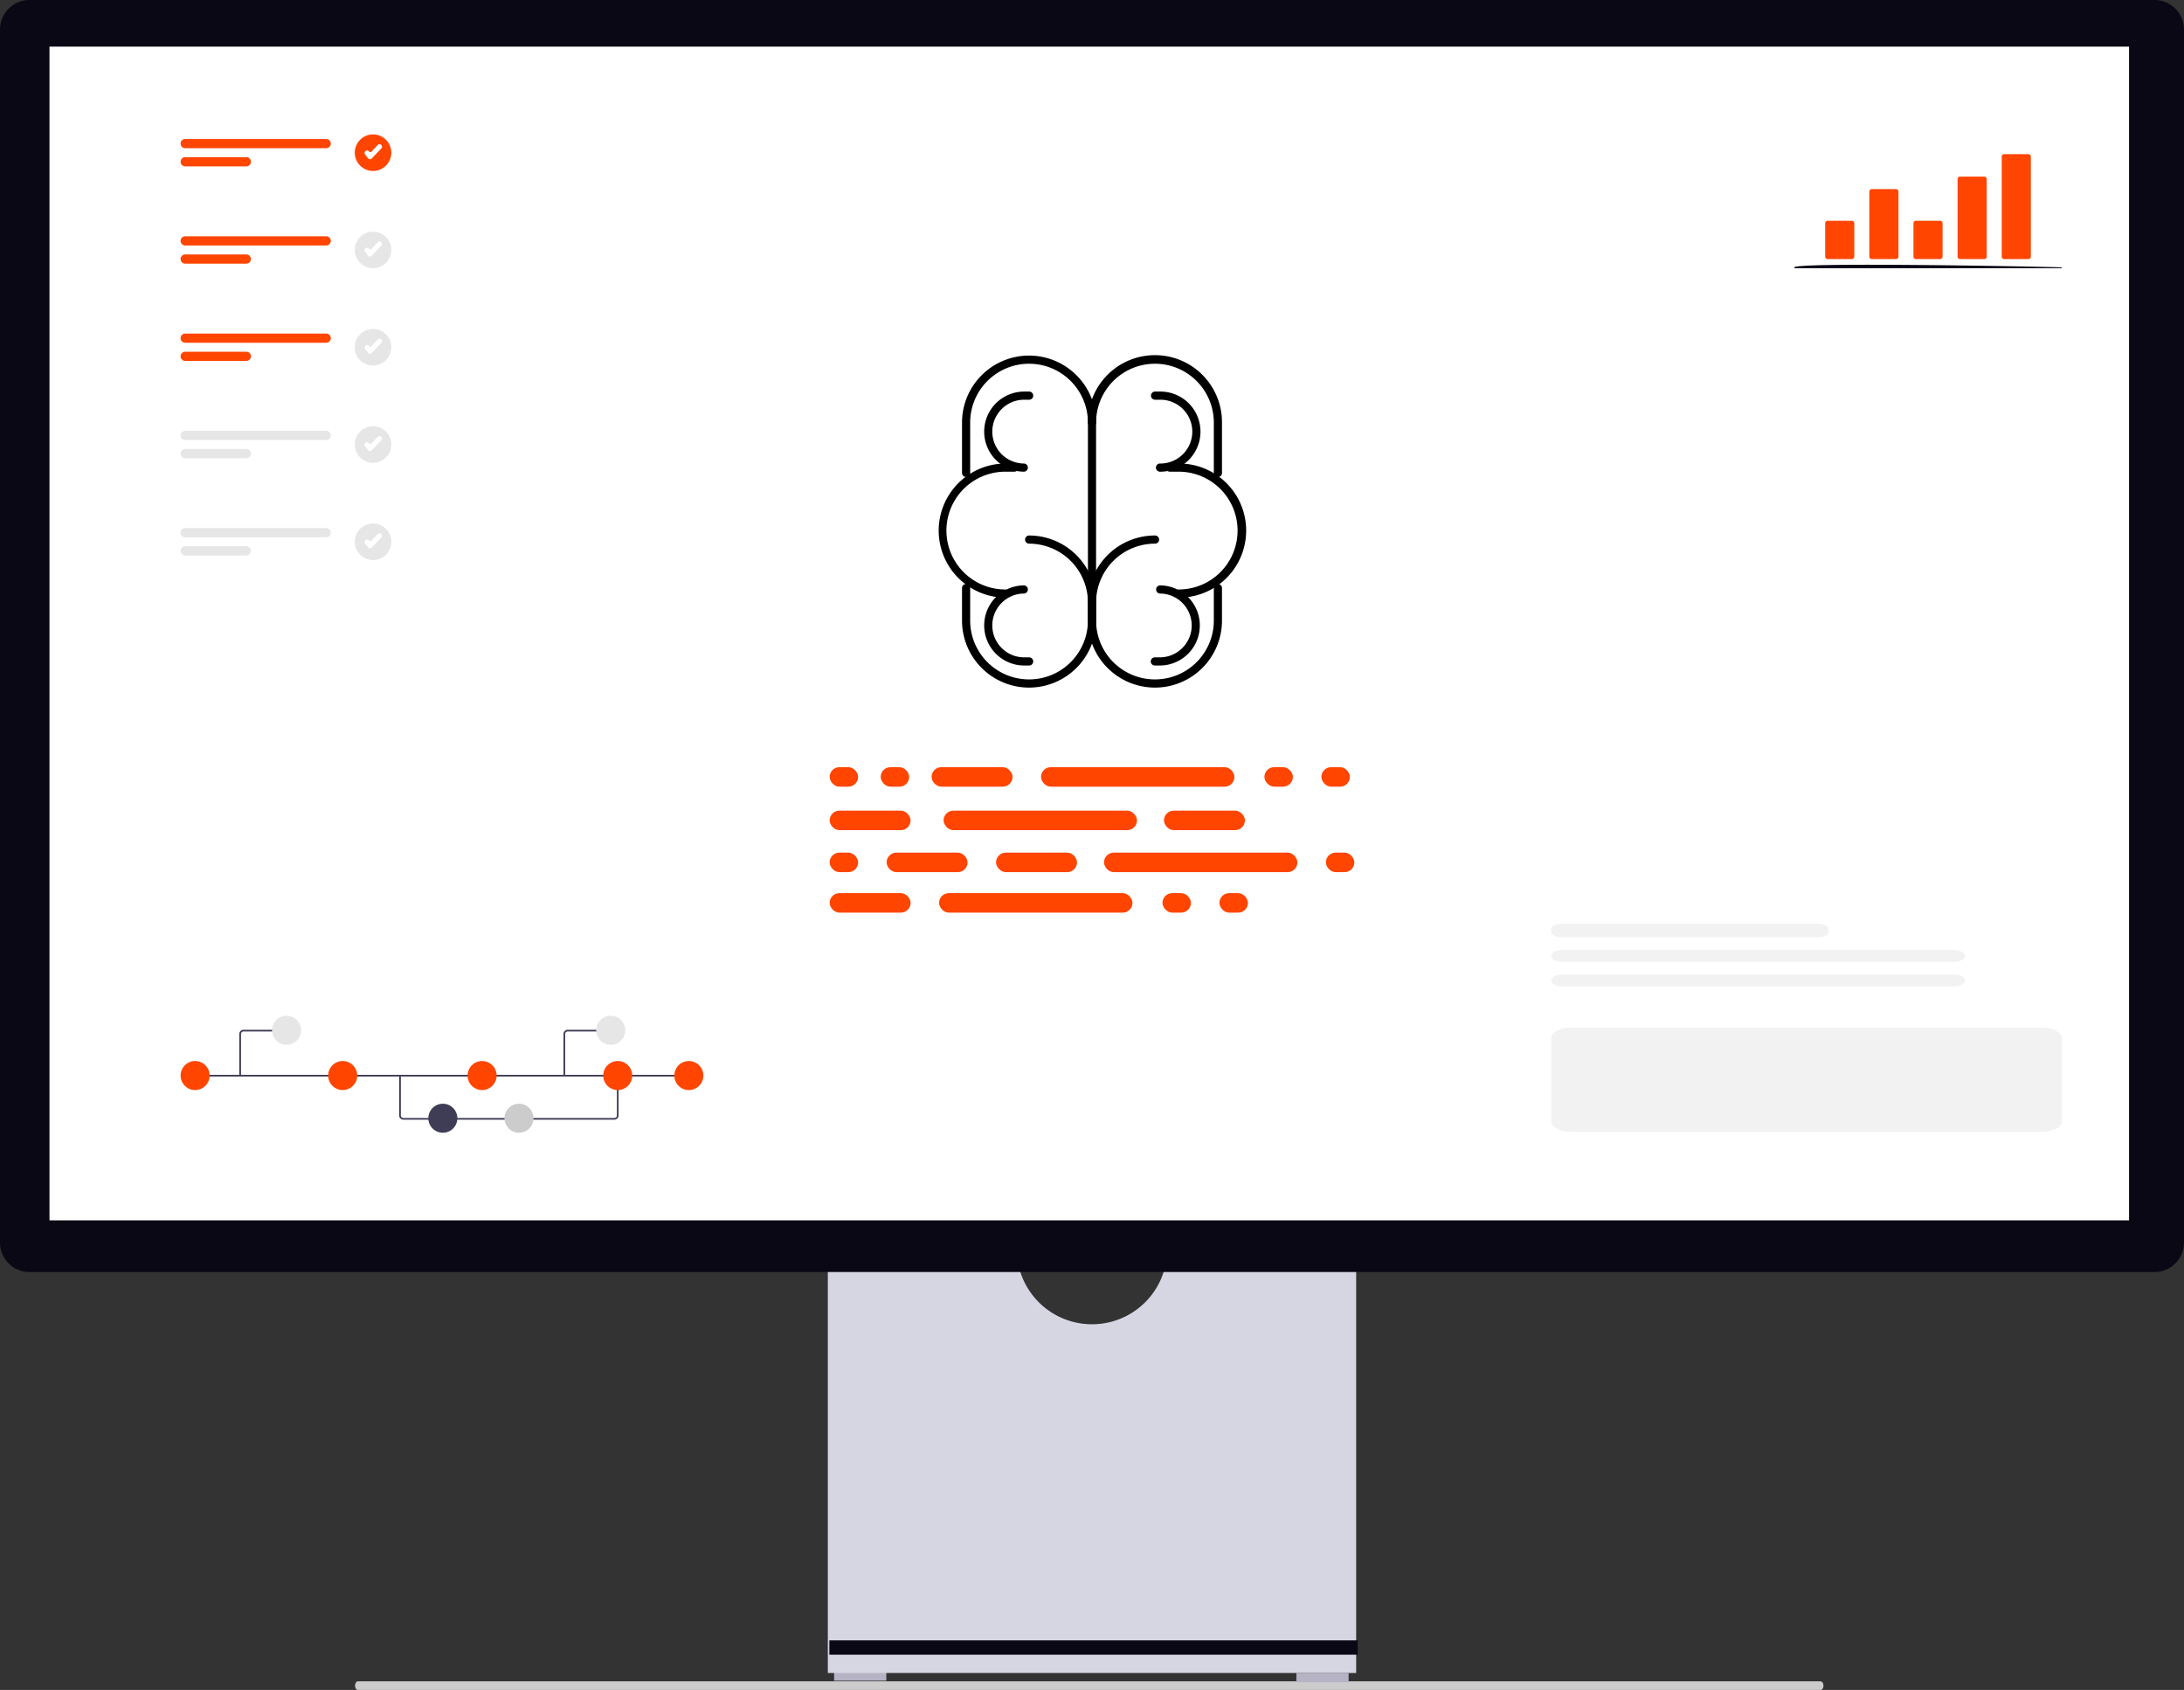 <svg xmlns="http://www.w3.org/2000/svg" width="799.031" height="618.112" artist="Katerina Limpitsouni" role="img" source="https://undraw.co/" viewBox="0 0 799.031 618.112"><rect x="0" y="0" width="799.031" height="618.112" fill="#333333" stroke="none"/><g transform="translate(-560.484 -230.944)"><path fill="#ccc" d="M690.375 847.483c0 .872.478 1.573 1.073 1.573h535.1c.6 0 1.073-.7 1.073-1.573s-.478-1.573-1.073-1.573h-535.1c-.595.001-1.073.701-1.073 1.573Z"/><path fill="#b6b3c5" d="M865.646 842.298h19.105v3.371h-19.105zM1034.779 842.861h19.105v3.371h-19.105z"/><path fill="#d6d6e3" d="M987.16 692.267a27.529 27.529 0 0 1-54.321 0h-69.488v150.591h193.3V692.267Z"/><path fill="#090814" d="M863.914 830.927h193.296v5.242H863.914zM1348.739 696.203H571.26a10.788 10.788 0 0 1-10.776-10.776V241.721a10.788 10.788 0 0 1 10.776-10.777h777.479a10.789 10.789 0 0 1 10.776 10.776v443.707a10.789 10.789 0 0 1-10.776 10.776Z"/><path fill="#fff" d="M578.588 248h760.822v429.297H578.588z"/><g transform="translate(0 -41.857)"><g transform="translate(-588.477 33.946)"><path d="M1571.509 490.346a24.524 24.524 0 0 1-24.524-24.528v-6.576a24.524 24.524 0 0 1 24.524-24.524 1.492 1.492 0 1 1 0 2.983 21.54 21.54 0 0 0-21.54 21.54v6.577a21.54 21.54 0 1 0 43.081 0v-11.841a1.492 1.492 0 1 1 2.983 0v11.841a24.524 24.524 0 0 1-24.524 24.528Z"/><path d="M1525.446 490.346a24.524 24.524 0 0 1-24.524-24.528v-11.841a1.492 1.492 0 1 1 2.983 0v11.841a21.54 21.54 0 1 0 43.081 0v-6.576a21.54 21.54 0 0 0-21.54-21.54 1.492 1.492 0 0 1 0-2.983 24.524 24.524 0 0 1 24.523 24.523v6.576a24.524 24.524 0 0 1-24.523 24.528ZM1594.541 413.352a1.492 1.492 0 0 1-1.492-1.492v-18.425a21.54 21.54 0 1 0-43.081 0 1.492 1.492 0 1 1-2.983 0 24.524 24.524 0 1 1 49.047 0v18.425a1.492 1.492 0 0 1-1.491 1.492Z"/><path d="M1548.478 460.732a1.492 1.492 0 0 1-1.492-1.492v-65.805a21.54 21.54 0 1 0-43.081 0v18.425a1.492 1.492 0 0 1-2.983 0v-18.425a24.524 24.524 0 0 1 41.864-17.341 24.363 24.363 0 0 1 7.183 17.341v65.805a1.492 1.492 0 0 1-1.491 1.492Z"/><g transform="translate(1570.017 382.073)"><path d="M10.18 75.369a1.492 1.492 0 1 1 0-2.983 21.54 21.54 0 1 0 0-43.081H6.89a1.492 1.492 0 0 1 0-2.983h3.29a24.524 24.524 0 1 1 0 49.047Z"/><path d="M3.372 29.305a1.492 1.492 0 1 1 0-2.983 11.67 11.67 0 1 0 0-23.339h-1.88a1.492 1.492 0 0 1 0-2.983h1.88a14.653 14.653 0 1 1 0 29.305ZM3.372 100.199h-1.88a1.492 1.492 0 1 1 0-2.983h1.88a11.67 11.67 0 0 0 0-23.339 1.492 1.492 0 0 1 0-2.983 14.653 14.653 0 0 1 0 29.305Z"/></g><g transform="translate(1492.234 382.073)"><path d="M24.523 75.369a24.524 24.524 0 0 1 0-49.047h3.29a1.492 1.492 0 1 1 0 2.983h-3.29a21.54 21.54 0 0 0 0 43.081 1.492 1.492 0 0 1 0 2.983Z"/><path d="M31.33 29.305A14.653 14.653 0 0 1 31.33 0h1.88a1.492 1.492 0 1 1 0 2.983h-1.88a11.67 11.67 0 0 0 0 23.339 1.492 1.492 0 0 1 0 2.983ZM33.211 100.199h-1.88a14.653 14.653 0 0 1 0-29.305 1.492 1.492 0 0 1 0 2.983 11.67 11.67 0 0 0 0 23.339h1.88a1.492 1.492 0 1 1 0 2.983Z"/></g></g><g fill="#FF4500" transform="translate(864.012 553.398)"><rect width="29.619" height="7.13" rx="3.565" transform="translate(37.298)"/><rect width="10.421" height="7.13" rx="3.565" transform="translate(159.064)"/><rect width="10.421" height="7.13" rx="3.565" transform="translate(179.908)"/><rect width="70.756" height="7.13" rx="3.565" transform="translate(77.338)"/><rect width="29.619" height="7.13" rx="3.565" transform="translate(.001 46.074)"/><rect width="10.421" height="7.13" rx="3.565" transform="translate(121.767 46.074)"/><rect width="10.421" height="7.13" rx="3.565" transform="translate(142.61 46.074)"/><rect width="70.756" height="7.13" rx="3.565" transform="translate(40.041 46.074)"/><rect width="29.619" height="7.13" rx="3.565" transform="translate(122.316 15.906)"/><rect width="29.619" height="7.13" rx="3.565" transform="translate(.001 15.906)"/><rect width="10.421" height="7.13" rx="3.565" transform="translate(.001)"/><rect width="10.421" height="7.13" rx="3.565" transform="translate(0 31.264)"/><rect width="70.756" height="7.13" rx="3.565" transform="translate(41.686 15.906)"/><rect width="29.619" height="7.13" rx="3.565" transform="translate(60.884 31.264)"/><rect width="29.619" height="7.13" rx="3.565" transform="translate(20.843 31.264)"/><rect width="10.421" height="7.13" rx="3.565" transform="translate(18.675)"/><rect width="10.421" height="7.13" rx="3.565" transform="translate(181.553 31.264)"/><rect width="70.756" height="7.13" rx="3.565" transform="translate(100.375 31.264)"/></g></g><g transform="translate(626.555 602.469)"><path fill="#3f3d56" d="M158.694 37.998H81.51a1.546 1.546 0 0 1-1.544-1.544V21.91h.618v14.548a.928.928 0 0 0 .927.927h77.184a.928.928 0 0 0 .927-.927v-14.65h.618v14.65a1.546 1.546 0 0 1-1.546 1.54Z"/><path fill="#3f3d56" d="M5.3 21.601h181.374v.618H5.3z"/><circle cx="5.313" cy="5.313" r="5.313" fill="#FF4500" transform="translate(.001 16.549)"/><circle cx="5.313" cy="5.313" r="5.313" fill="#FF4500" transform="translate(53.991 16.549)"/><circle cx="5.313" cy="5.313" r="5.313" fill="#3f3d56" transform="translate(90.634 32.165)"/><circle cx="5.313" cy="5.313" r="5.313" fill="#ccc" transform="translate(118.489 32.165)"/><circle cx="5.313" cy="5.313" r="5.313" fill="#FF4500" transform="translate(104.991 16.549)"/><circle cx="5.313" cy="5.313" r="5.313" fill="#FF4500" transform="translate(180.632 16.549)"/><circle cx="5.313" cy="5.313" r="5.313" fill="#FF4500" transform="translate(154.616 16.549)"/><path fill="#3f3d56" d="M21.789 22.219a.309.309 0 0 1-.309-.309V6.664a1.546 1.546 0 0 1 1.544-1.544h15.035a.309.309 0 1 1 0 .618h-15.03a.928.928 0 0 0-.927.927v15.246a.309.309 0 0 1-.309.309Z"/><circle cx="5.313" cy="5.313" r="5.313" fill="#e6e6e6" transform="translate(33.452)"/><path fill="#3f3d56" d="M140.702 21.91h-.618V6.664a1.546 1.546 0 0 1 1.544-1.544h15.035v.618h-15.03a.928.928 0 0 0-.927.927Z"/><circle cx="5.313" cy="5.313" r="5.313" fill="#e6e6e6" transform="translate(152.058)"/></g><path fill="#f2f2f2" d="M1132.012 568.807c-2.221 0-4.027.792-4.027 1.764v1.411c0 .973 1.806 1.764 4.027 1.764h93.434c2.221 0 4.027-.792 4.027-1.764v-1.411c0-.973-1.806-1.764-4.027-1.764ZM1307.604 606.787c4 0 7.249 1.75 7.249 3.9v30.351c0 2.152-3.252 3.9-7.249 3.9h-172.37c-4 0-7.249-1.75-7.249-3.9v-30.349c0-2.152 3.252-3.9 7.249-3.9M1132.012 578.409c-2.221 0-4.027.973-4.027 2.168s1.806 2.168 4.027 2.168h143.373c2.221 0 4.027-.973 4.027-2.168s-1.806-2.168-4.027-2.168ZM1132.012 587.409c-2.221 0-4.027.973-4.027 2.168s1.806 2.168 4.027 2.168h143.373c2.221 0 4.027-.973 4.027-2.168s-1.806-2.168-4.027-2.168Z"/><path fill="#FF4500" d="M679.826 285.149h-51.589a1.683 1.683 0 1 1 0-3.367h51.589a1.683 1.683 0 1 1 0 3.367ZM650.598 291.795h-22.361a1.683 1.683 0 1 1 0-3.367h22.361a1.683 1.683 0 1 1 0 3.367Z"/><g transform="translate(690.275 280.103)"><circle cx="6.686" cy="6.686" r="6.686" fill="#FF4500"/><path fill="#fff" d="M5.576 9.089h-.043a.874.874 0 0 1-.646-.336L3.769 7.319a.875.875 0 0 1 .154-1.228l.04-.032a.874.874 0 0 1 1.228.154.638.638 0 0 0 .966.047l2.267-2.4a.876.876 0 0 1 1.237-.034l.037.035a.874.874 0 0 1 .034 1.237L6.211 8.814a.874.874 0 0 1-.635.273Z"/></g><path fill="#FF4500" d="M679.826 320.729h-51.589a1.683 1.683 0 1 1 0-3.367h51.589a1.683 1.683 0 1 1 0 3.367ZM650.598 327.376h-22.361a1.683 1.683 0 1 1 0-3.367h22.361a1.683 1.683 0 1 1 0 3.367Z"/><g transform="translate(690.275 315.683)"><circle cx="6.686" cy="6.686" r="6.686" fill="#e6e6e6"/><path fill="#fff" d="M5.576 9.089h-.043a.874.874 0 0 1-.646-.336L3.769 7.319a.875.875 0 0 1 .154-1.228l.04-.032a.874.874 0 0 1 1.228.154.638.638 0 0 0 .966.047l2.267-2.4a.876.876 0 0 1 1.237-.034l.037.035a.874.874 0 0 1 .034 1.237L6.211 8.814a.874.874 0 0 1-.635.273Z"/></g><path fill="#FF4500" d="M679.826 356.309h-51.589a1.683 1.683 0 1 1 0-3.367h51.589a1.683 1.683 0 1 1 0 3.367ZM650.598 362.956h-22.361a1.683 1.683 0 1 1 0-3.367h22.361a1.683 1.683 0 1 1 0 3.367Z"/><g transform="translate(690.275 351.262)"><circle cx="6.686" cy="6.686" r="6.686" fill="#e6e6e6"/><path fill="#fff" d="M5.576 9.089h-.043a.874.874 0 0 1-.646-.336L3.769 7.319a.875.875 0 0 1 .154-1.228l.04-.032a.874.874 0 0 1 1.228.154.638.638 0 0 0 .966.047l2.267-2.4a.876.876 0 0 1 1.237-.034l.037.035a.874.874 0 0 1 .034 1.237L6.211 8.814a.874.874 0 0 1-.635.273Z"/></g><path fill="#e6e6e6" d="M679.826 391.888h-51.589a1.683 1.683 0 1 1 0-3.367h51.589a1.683 1.683 0 1 1 0 3.367ZM650.598 398.535h-22.361a1.683 1.683 0 1 1 0-3.367h22.361a1.683 1.683 0 1 1 0 3.367Z"/><g transform="translate(690.275 386.842)"><circle cx="6.686" cy="6.686" r="6.686" fill="#e6e6e6"/><path fill="#fff" d="M5.576 9.089h-.043a.874.874 0 0 1-.646-.336L3.769 7.319a.875.875 0 0 1 .154-1.228l.04-.032a.874.874 0 0 1 1.228.154.638.638 0 0 0 .966.047l2.267-2.4a.876.876 0 0 1 1.237-.034l.037.035a.874.874 0 0 1 .034 1.237L6.211 8.814a.874.874 0 0 1-.635.273Z"/></g><path fill="#e6e6e6" d="M679.826 427.468h-51.589a1.683 1.683 0 1 1 0-3.367h51.589a1.683 1.683 0 1 1 0 3.367ZM650.598 434.115h-22.361a1.683 1.683 0 1 1 0-3.367h22.361a1.683 1.683 0 1 1 0 3.367Z"/><g transform="translate(690.275 422.422)"><circle cx="6.686" cy="6.686" r="6.686" fill="#e6e6e6"/><path fill="#fff" d="M5.576 9.089h-.043a.874.874 0 0 1-.646-.336L3.769 7.319a.875.875 0 0 1 .154-1.228l.04-.032a.874.874 0 0 1 1.228.154.638.638 0 0 0 .966.047l2.267-2.4a.876.876 0 0 1 1.237-.034l.037.035a.874.874 0 0 1 .034 1.237L6.211 8.814a.874.874 0 0 1-.635.273Z"/></g><g transform="translate(587.66 -327.248)"><path fill="#090814" d="M726.892 656.302H629.53a.3.3 0 0 1-.3-.3c0-2.109 97.967-.168 97.967 0a.3.3 0 0 1-.305.3Z"/><path fill="#FF4500" d="M650.33 652.951h-8.855a.905.905 0 0 1-.9-.9v-12.207a.905.905 0 0 1 .9-.9h8.855a.905.905 0 0 1 .9.9v12.2a.905.905 0 0 1-.9.907ZM666.48 652.951h-8.855a.905.905 0 0 1-.9-.9v-23.79a.905.905 0 0 1 .9-.9h8.855a.905.905 0 0 1 .9.9v23.782a.905.905 0 0 1-.9.908ZM682.626 652.951h-8.855a.905.905 0 0 1-.9-.9v-12.207a.905.905 0 0 1 .9-.9h8.855a.905.905 0 0 1 .9.9v12.2a.905.905 0 0 1-.9.907ZM698.776 652.951h-8.855a.886.886 0 0 1-.9-.863v-28.437a.886.886 0 0 1 .9-.863h8.855a.886.886 0 0 1 .9.863v28.437a.886.886 0 0 1-.9.863ZM714.926 652.952h-8.855a.905.905 0 0 1-.9-.9v-36.586a.905.905 0 0 1 .9-.9h8.855a.905.905 0 0 1 .9.9v36.581a.905.905 0 0 1-.9.905Z"/></g></g></svg>